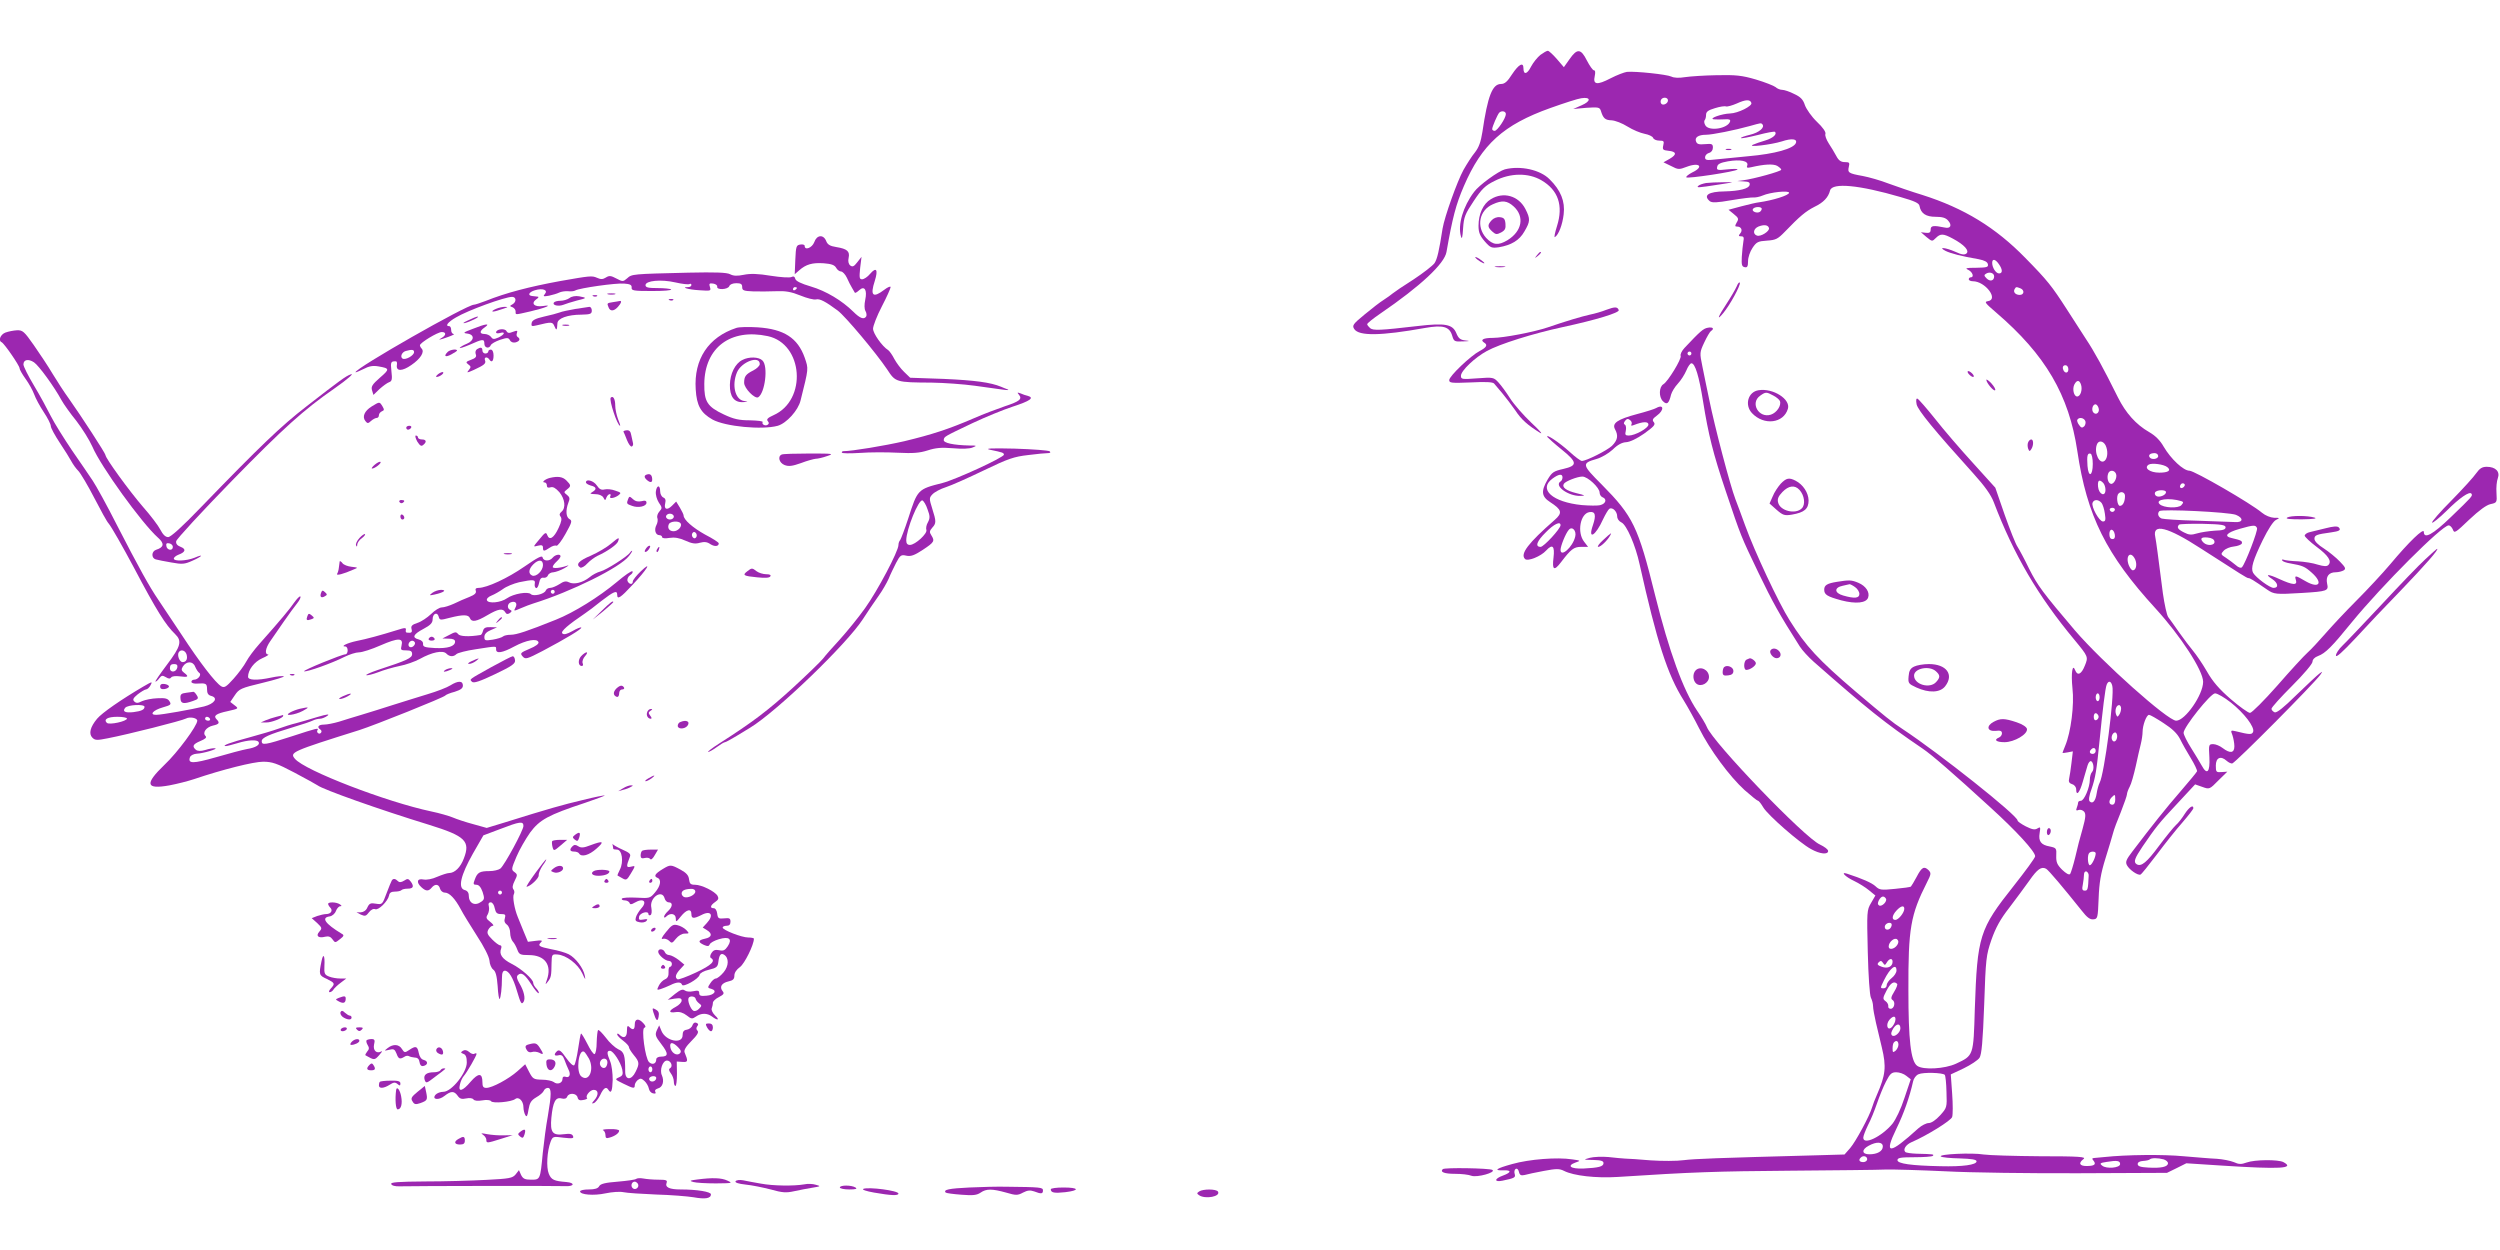 <?xml version="1.0" standalone="no"?>
<!DOCTYPE svg PUBLIC "-//W3C//DTD SVG 20010904//EN"
 "http://www.w3.org/TR/2001/REC-SVG-20010904/DTD/svg10.dtd">
<svg version="1.0" xmlns="http://www.w3.org/2000/svg"
 width="1280pt" height="640pt" viewBox="0 0 1280 640"
 preserveAspectRatio="xMidYMid meet">
<g transform="translate(0,640) scale(0.1,-0.1)"
fill="#9c27b0" stroke="none">
<path d="M7887 6119 c-15 -12 -37 -39 -48 -60 -20 -40 -39 -44 -39 -8 0 33
-24 20 -58 -31 -24 -38 -38 -50 -57 -50 -44 0 -68 -61 -95 -245 -8 -51 -18
-79 -38 -105 -16 -19 -42 -60 -59 -90 -32 -58 -97 -240 -107 -300 -18 -115
-27 -155 -41 -177 -9 -13 -58 -51 -108 -84 -51 -32 -99 -65 -106 -71 -8 -7
-29 -22 -46 -33 -18 -11 -62 -45 -98 -75 -61 -50 -65 -57 -53 -75 24 -36 135
-35 363 6 91 16 124 7 138 -39 9 -30 11 -32 55 -30 36 1 39 2 12 5 -26 3 -35
11 -46 38 -19 45 -57 52 -195 36 -198 -23 -230 -24 -246 -11 -8 7 -15 16 -15
20 0 5 30 29 68 55 205 140 328 255 338 315 31 176 48 242 89 337 92 214 202
314 443 400 70 25 141 48 158 50 50 8 51 -15 2 -36 l-43 -19 67 6 c60 4 68 3
74 -14 12 -40 22 -49 55 -50 19 -1 55 -15 82 -32 27 -17 66 -33 87 -37 21 -4
41 -13 44 -21 3 -8 17 -14 32 -14 23 0 25 -3 20 -24 -5 -22 -2 -25 26 -28 42
-4 45 -19 7 -41 l-32 -18 39 -19 c36 -19 41 -19 80 -4 66 25 90 0 28 -29 -19
-10 -33 -21 -30 -25 5 -8 251 29 262 40 3 4 -20 4 -51 1 -52 -6 -57 -4 -53 13
2 14 16 21 55 28 64 11 107 2 99 -21 -5 -12 -1 -14 21 -9 65 15 111 18 132 7
11 -7 21 -15 21 -20 0 -8 -140 -47 -195 -54 l-30 -4 33 -2 c26 -1 33 -5 30
-18 -4 -19 -51 -31 -128 -33 -83 -1 -111 -20 -76 -50 12 -9 36 -8 111 5 53 9
104 15 113 14 9 -1 31 3 47 10 39 17 135 27 135 14 0 -13 -83 -39 -155 -49
-11 -1 -50 -10 -88 -20 l-67 -18 27 -22 c25 -20 26 -25 15 -43 -10 -18 -10
-21 2 -21 21 0 30 -19 16 -35 -10 -12 -9 -15 5 -15 13 0 15 -6 11 -27 -3 -16
-6 -50 -8 -78 -2 -41 0 -50 15 -53 13 -3 17 4 17 31 0 19 10 49 23 68 20 30
28 34 74 37 45 3 55 8 91 45 77 80 107 105 152 128 46 22 71 48 80 84 11 41
149 28 361 -34 73 -21 95 -31 97 -46 7 -38 33 -55 82 -55 34 0 52 -5 64 -19
22 -24 13 -43 -17 -36 -58 12 -72 10 -72 -10 0 -15 -6 -19 -25 -17 l-25 3 29
-25 c28 -23 29 -23 47 -5 24 24 38 24 88 -3 58 -31 86 -62 69 -76 -10 -8 -25
-6 -57 9 -50 22 -91 26 -51 5 25 -13 82 -28 170 -43 31 -6 46 -14 48 -26 3
-15 -5 -17 -60 -18 -53 0 -59 -2 -40 -11 22 -11 31 -38 12 -38 -5 0 -10 -4
-10 -10 0 -5 9 -10 21 -10 64 0 134 -94 77 -102 -20 -3 -14 -10 42 -58 253
-217 373 -422 416 -710 49 -331 148 -530 400 -805 128 -140 244 -318 244 -376
0 -66 -92 -199 -138 -199 -43 0 -378 299 -519 463 -163 192 -190 228 -234 315
-23 48 -50 98 -59 112 -10 14 -39 88 -66 164 l-48 139 -114 126 c-63 69 -151
171 -194 226 -44 55 -85 102 -91 104 -6 2 -8 -8 -4 -29 7 -31 88 -130 293
-357 56 -62 88 -107 102 -144 103 -270 226 -480 414 -706 70 -85 71 -86 52
-132 -17 -43 -37 -53 -49 -23 -14 38 -22 -14 -14 -92 10 -84 -8 -225 -37 -294
-8 -19 -14 -36 -14 -37 0 -1 12 0 27 3 l26 5 -7 -59 c-4 -32 -9 -68 -12 -80
-4 -16 0 -24 15 -29 12 -3 21 -15 21 -26 0 -38 18 -18 34 39 9 31 20 68 24 82
4 14 12 24 17 23 14 -3 19 -43 6 -56 -6 -6 -11 -24 -11 -39 0 -39 -29 -108
-46 -108 -8 0 -14 -4 -14 -9 0 -5 -3 -17 -7 -27 -5 -13 -3 -16 10 -11 8 3 21
-1 28 -9 9 -12 8 -29 -8 -87 -12 -40 -29 -106 -38 -147 -10 -41 -22 -79 -26
-85 -6 -6 -21 3 -41 22 -26 26 -31 39 -30 72 2 38 0 40 -33 47 -45 8 -59 26
-52 69 5 31 4 33 -12 23 -13 -8 -27 -5 -59 11 -23 12 -42 25 -42 30 0 26 -402
345 -590 469 -51 33 -90 65 -239 191 -191 163 -255 232 -338 365 -56 88 -180
353 -228 486 -15 41 -37 102 -50 135 -27 71 -105 367 -134 510 -12 55 -27 132
-35 170 -14 68 -14 71 10 122 13 28 29 55 34 58 19 12 10 22 -16 17 -23 -4
-39 -18 -119 -103 -14 -15 -23 -33 -20 -41 6 -15 -65 -131 -88 -145 -23 -13
-25 -65 -3 -87 21 -21 31 -12 42 34 4 14 19 39 34 55 16 17 35 47 44 68 8 20
20 37 26 37 19 0 39 -65 60 -197 27 -168 51 -265 116 -458 79 -235 77 -229
167 -417 73 -151 105 -210 212 -378 12 -19 44 -54 71 -78 273 -240 362 -312
558 -445 46 -31 156 -126 348 -302 133 -121 228 -225 228 -249 0 -8 -50 -76
-110 -152 -176 -222 -186 -255 -199 -631 -7 -240 -6 -237 -96 -279 -58 -27
-169 -33 -199 -11 -33 24 -45 132 -45 387 -1 317 11 386 95 552 22 43 22 48 8
63 -23 22 -35 15 -61 -35 -13 -24 -26 -46 -29 -49 -2 -3 -39 -8 -82 -12 -70
-7 -79 -6 -99 13 -19 18 -70 40 -147 65 -35 11 -7 -17 38 -38 23 -11 57 -32
75 -47 l33 -27 -22 -38 c-22 -37 -22 -44 -17 -251 3 -125 10 -222 16 -234 6
-12 11 -31 11 -43 0 -13 7 -51 15 -86 8 -35 22 -91 30 -126 24 -100 19 -141
-25 -242 -10 -22 -21 -51 -25 -65 -13 -44 -83 -174 -112 -208 l-29 -33 -139
-4 c-521 -14 -627 -18 -684 -25 -35 -5 -112 -5 -170 -1 -58 5 -117 9 -131 9
-14 1 -52 4 -85 8 -33 3 -76 1 -95 -4 -35 -10 -35 -10 18 -11 39 -1 52 -5 52
-16 0 -18 -25 -24 -104 -28 -65 -2 -86 14 -39 31 27 9 27 10 -17 16 -77 12
-220 1 -308 -24 -83 -23 -98 -34 -42 -32 40 1 38 -11 -5 -27 -45 -16 -46 -35
-2 -26 62 13 68 16 62 35 -3 10 -1 21 5 25 7 4 14 -2 17 -15 4 -17 11 -20 29
-16 13 4 57 13 99 21 64 12 79 12 103 0 49 -25 165 -38 274 -31 384 25 508 29
883 32 231 2 452 4 490 6 39 1 176 -3 305 -9 129 -7 438 -11 685 -10 l450 2
49 24 50 25 185 -12 c297 -19 373 -15 312 18 -27 14 -147 13 -188 -2 -27 -10
-40 -10 -66 2 -17 7 -57 15 -87 17 -30 1 -107 8 -170 13 -103 10 -294 8 -405
-4 -22 -2 -46 -4 -54 -5 -10 -1 -11 -4 -2 -14 15 -19 4 -27 -36 -27 -36 0 -43
15 -15 36 14 11 -21 14 -223 14 -132 1 -262 5 -289 9 -58 10 -231 2 -219 -10
5 -5 48 -9 96 -10 62 -2 87 -6 87 -15 0 -18 -71 -28 -185 -25 -149 3 -220 13
-220 31 0 12 16 15 87 15 47 0 90 3 94 7 8 8 4 9 -83 11 -28 1 -55 5 -58 9
-13 13 4 38 32 50 79 34 203 111 208 129 4 12 4 65 0 120 l-7 98 66 31 c37 18
73 42 81 54 11 17 17 82 24 272 8 236 10 253 37 332 22 62 45 105 92 165 34
45 80 107 102 138 41 59 62 74 86 61 13 -7 90 -99 182 -214 27 -35 43 -47 60
-45 22 2 23 6 27 107 3 81 11 128 35 205 17 55 35 114 39 130 4 17 22 65 40
108 17 43 31 84 31 90 0 7 6 24 14 39 8 14 21 61 31 105 9 43 21 94 26 114 5
20 9 48 9 61 0 35 20 88 33 88 6 0 39 -19 74 -42 45 -29 70 -53 85 -82 11 -23
36 -67 55 -98 19 -31 33 -61 32 -67 -2 -5 -40 -51 -84 -102 -74 -85 -145 -174
-246 -307 -33 -43 -38 -55 -29 -72 12 -23 55 -53 69 -48 5 1 42 48 84 103 41
55 100 129 131 164 31 36 56 68 56 73 0 20 -22 5 -44 -29 -13 -21 -33 -47 -45
-57 -12 -11 -51 -59 -87 -107 -62 -84 -91 -108 -114 -94 -18 11 -11 30 30 91
67 98 83 119 178 220 l91 98 37 -13 c36 -13 37 -13 82 33 l46 45 -29 -2 c-28
-2 -30 0 -30 33 0 41 25 52 55 25 10 -9 23 -15 29 -14 20 7 416 406 451 454
13 19 13 19 -5 6 -11 -8 -63 -57 -117 -109 -67 -66 -101 -93 -112 -89 -9 4
-16 12 -16 18 0 7 47 59 105 117 59 59 105 113 105 124 0 11 11 23 28 29 38
14 71 47 174 174 154 188 461 495 495 495 8 0 17 -10 22 -22 7 -20 13 -16 84
52 50 47 88 75 109 79 32 7 33 8 30 57 -2 27 1 61 7 76 12 33 -11 58 -57 58
-23 0 -36 -8 -53 -32 -12 -18 -69 -81 -127 -140 -59 -59 -103 -110 -100 -114
4 -3 37 24 74 60 67 67 119 103 128 88 7 -11 3 -15 -105 -119 -94 -91 -139
-115 -139 -76 0 22 -76 -51 -172 -166 -39 -46 -116 -129 -172 -185 -56 -56
-128 -133 -161 -171 -33 -38 -74 -82 -91 -97 -17 -15 -87 -91 -154 -168 -68
-77 -131 -140 -140 -140 -9 0 -54 32 -98 70 -59 51 -93 90 -123 143 -23 40
-55 86 -70 104 -15 18 -47 60 -71 94 -24 34 -49 70 -57 80 -7 10 -19 65 -27
121 -25 196 -34 263 -39 289 -16 71 62 52 233 -59 208 -134 236 -152 244 -152
8 0 22 -8 96 -59 35 -24 45 -25 177 -17 132 8 138 11 130 47 -8 37 8 59 44 59
14 0 33 5 41 10 12 8 9 15 -20 45 -19 20 -56 50 -82 67 -29 18 -48 37 -48 49
0 19 10 23 84 33 44 6 54 12 40 26 -7 7 -29 5 -64 -4 -30 -7 -67 -16 -82 -20
-16 -3 -28 -12 -28 -19 1 -6 28 -32 60 -56 62 -46 80 -75 61 -94 -8 -8 -23 -7
-54 2 -23 8 -68 15 -101 17 -32 1 -65 5 -73 8 -8 3 -11 1 -8 -4 3 -5 22 -12
43 -15 61 -11 72 -15 108 -47 60 -53 39 -84 -31 -44 -53 31 -58 32 -50 6 9
-28 -16 -26 -84 5 -58 27 -79 27 -37 0 30 -20 34 -45 7 -45 -20 0 -90 52 -105
77 -13 23 -1 64 49 167 28 57 54 97 68 104 21 10 20 11 -10 11 -18 1 -44 11
-62 26 -55 47 -346 215 -371 215 -31 0 -95 60 -132 123 -18 32 -43 57 -75 75
-67 39 -119 97 -159 177 -75 151 -121 235 -165 301 -25 38 -68 105 -96 149
-78 121 -99 148 -213 264 -152 156 -314 255 -528 323 -53 16 -131 43 -172 58
-41 16 -101 33 -133 39 -73 13 -78 17 -71 47 5 21 3 24 -20 24 -20 0 -32 8
-44 31 -9 17 -27 47 -39 65 -12 19 -20 40 -17 48 4 9 -13 34 -44 63 -27 26
-54 65 -61 85 -9 28 -22 42 -55 57 -23 12 -51 21 -61 21 -10 0 -26 6 -34 14
-9 7 -54 25 -101 39 -72 21 -102 24 -200 22 -63 -1 -137 -6 -163 -10 -30 -5
-56 -4 -70 3 -23 11 -183 28 -227 24 -14 -2 -51 -16 -84 -33 -69 -36 -91 -33
-81 11 4 19 3 30 -4 30 -6 0 -22 23 -36 50 -31 62 -50 63 -89 7 l-29 -41 -36
42 c-20 23 -41 42 -46 42 -6 0 -23 -10 -38 -21z m653 -233 c0 -17 -27 -29 -35
-16 -4 6 -3 15 0 20 9 15 35 12 35 -4z m427 -13 c6 -16 -69 -53 -109 -54 -41
-1 -113 -26 -83 -30 11 -1 35 -1 54 0 24 2 32 -1 29 -11 -12 -37 -110 -52
-127 -19 -6 10 -7 22 -3 26 4 4 7 16 7 27 0 16 11 24 45 34 25 8 51 12 57 9 7
-2 32 5 55 15 46 21 69 22 75 3z m-1257 -57 c0 -21 -43 -85 -57 -86 -7 0 -13
4 -13 9 0 12 27 74 36 84 12 12 34 8 34 -7z m1313 -52 c15 -16 -16 -43 -63
-54 -28 -7 -49 -14 -46 -17 2 -3 42 5 87 16 45 12 84 19 87 16 12 -12 -10 -32
-49 -44 -24 -7 -53 -17 -64 -22 -33 -15 94 0 148 17 51 17 80 13 72 -8 -11
-29 -107 -56 -245 -68 -58 -6 -131 -13 -162 -16 -51 -6 -58 -4 -58 11 0 9 9
19 20 22 12 3 20 14 20 27 0 19 -5 21 -40 18 -31 -3 -41 0 -46 13 -9 21 11 35
51 35 31 0 146 23 225 45 57 16 56 16 63 9z m-3 -433 c0 -6 -5 -13 -10 -16
-15 -9 -43 3 -35 15 8 13 45 13 45 1z m37 -98 c6 -16 -43 -47 -62 -39 -22 8
-18 35 8 46 28 11 49 9 54 -7z m1177 -185 c20 -28 20 -48 1 -48 -16 0 -35 30
-35 54 0 23 16 20 34 -6z m-24 -63 c0 -23 -21 -28 -38 -11 -14 14 -15 18 -3
25 18 11 41 3 41 -14z m134 -61 c23 -9 20 -34 -3 -34 -22 0 -35 15 -26 30 7
12 8 12 29 4z m-1684 -334 c0 -5 -4 -10 -10 -10 -5 0 -10 5 -10 10 0 6 5 10
10 10 6 0 10 -4 10 -10z m1930 -81 c0 -24 -23 -21 -28 4 -2 10 3 17 12 17 10
0 16 -9 16 -21z m65 -79 c8 -26 -3 -60 -20 -60 -17 0 -26 39 -14 62 13 24 26
23 34 -2z m89 -117 c9 -22 -10 -41 -25 -26 -13 13 -5 43 10 43 5 0 12 -8 15
-17z m-67 -69 c3 -8 0 -21 -6 -27 -10 -9 -16 -8 -26 7 -8 10 -12 23 -9 27 9
15 34 10 41 -7z m103 -123 c14 -28 12 -66 -4 -80 -26 -22 -56 41 -40 83 8 22
31 20 44 -3z m-65 -96 c0 -63 -22 -72 -27 -11 -4 54 0 68 16 63 6 -2 11 -24
11 -52z m335 40 c0 -16 -35 -21 -44 -6 -8 12 4 21 26 21 10 0 18 -7 18 -15z
m47 -57 c21 -17 4 -28 -41 -28 -49 0 -81 24 -55 41 16 10 78 2 96 -13z m-263
-34 c8 -20 -12 -56 -27 -51 -14 4 -21 32 -13 53 7 19 32 18 40 -2z m-66 -46
c7 -7 12 -23 12 -36 0 -38 -34 -24 -38 16 -3 33 6 40 26 20z m413 -21 c-13
-13 -26 -3 -16 12 3 6 11 8 17 5 6 -4 6 -10 -1 -17z m-91 -27 c0 -15 -35 -29
-49 -20 -8 4 -10 13 -7 19 9 14 56 15 56 1z m-210 -19 c0 -30 -11 -51 -26 -51
-14 0 -20 51 -7 63 13 14 33 6 33 -12z m289 -27 c11 -4 11 -7 0 -20 -15 -18
-92 -15 -112 5 -25 25 50 34 112 15z m-409 -9 c6 -8 14 -32 17 -55 5 -32 3
-40 -10 -40 -19 0 -61 76 -53 96 7 18 30 18 46 -1z m68 -36 c-2 -6 -8 -10 -13
-10 -5 0 -11 4 -13 10 -2 6 4 11 13 11 9 0 15 -5 13 -11z m620 -25 c40 -16 37
-40 -4 -37 -16 1 -103 4 -194 7 -91 2 -173 8 -182 11 -18 7 -24 26 -12 38 12
12 357 -5 392 -19z m-53 -64 c0 -11 -14 -16 -55 -17 -30 -2 -71 -8 -91 -14
-29 -9 -42 -8 -67 5 -32 16 -38 26 -25 40 4 3 59 5 122 4 95 -2 116 -6 116
-18z m161 -4 c5 -13 -60 -182 -77 -200 -5 -6 -18 -2 -31 10 -13 11 -36 28 -51
38 -27 17 -28 19 -12 36 10 11 33 20 53 22 19 2 37 9 40 15 4 13 -3 17 -51 28
-43 9 -27 28 39 47 74 21 83 21 90 4z m-728 -34 c2 -15 -2 -22 -12 -22 -11 0
-16 9 -16 26 0 31 23 28 28 -4z m510 -34 c4 -21 -37 -25 -56 -6 -20 20 -13 29
20 26 22 -2 34 -9 36 -20z m-406 -92 c11 -26 5 -56 -12 -56 -6 0 -15 12 -21
27 -18 49 11 75 33 29z m-117 -648 c12 -47 -41 -453 -65 -496 -5 -9 -12 -34
-15 -54 -6 -40 -21 -56 -36 -41 -6 6 -3 30 10 64 19 55 26 96 41 249 15 153
29 267 36 284 9 23 23 20 29 -6z m-65 -58 c0 -11 -4 -20 -10 -20 -5 0 -10 9
-10 20 0 11 5 20 10 20 6 0 10 -9 10 -20z m672 -27 c68 -54 123 -126 114 -150
-6 -15 -17 -15 -89 3 -26 6 -27 5 -17 -20 5 -15 10 -41 10 -57 0 -35 -22 -38
-60 -9 -14 11 -36 20 -48 20 -23 0 -24 -2 -20 -67 4 -77 -12 -93 -39 -43 -10
18 -35 59 -55 91 -21 33 -38 68 -38 77 0 29 138 202 161 202 12 0 48 -21 81
-47z m-562 -30 c0 -10 -4 -25 -10 -33 -8 -12 -10 -12 -16 3 -7 20 1 47 16 47
5 0 10 -8 10 -17z m-115 -43 c0 -7 -6 -15 -12 -17 -8 -3 -13 4 -13 17 0 13 5
20 13 18 6 -3 12 -11 12 -18z m95 -99 c0 -23 -16 -36 -25 -21 -9 14 1 40 15
40 5 0 10 -9 10 -19z m-110 -76 c0 -8 -7 -15 -15 -15 -16 0 -20 12 -8 23 11
12 23 8 23 -8z m100 -250 c0 -16 -6 -25 -15 -25 -18 0 -20 21 -3 38 17 17 18
16 18 -13z m-100 -274 c0 -20 -20 -61 -30 -61 -11 0 -14 53 -3 63 10 10 33 8
33 -2z m-36 -114 c-3 -72 -5 -77 -20 -77 -13 0 -15 7 -10 31 3 17 6 40 6 51 0
11 5 18 13 16 6 -3 12 -12 11 -21z m-1038 -118 c8 -14 -21 -43 -35 -35 -8 5
-8 13 -1 27 12 21 25 25 36 8z m94 -52 c0 -20 -30 -57 -46 -57 -20 0 -17 23 6
48 23 25 40 28 40 9z m-67 -92 c-7 -19 -33 -20 -33 -1 0 15 20 26 32 19 4 -2
5 -10 1 -18z m31 -93 c-14 -22 -44 -28 -44 -8 0 23 31 49 44 36 7 -7 8 -15 0
-28z m-24 -86 c0 -25 -25 -37 -55 -26 -22 8 -26 13 -16 23 9 9 14 9 22 -3 8
-13 11 -13 20 3 12 20 29 23 29 3z m20 -45 c0 -11 -11 -28 -25 -39 -14 -11
-25 -27 -25 -36 0 -9 -7 -16 -15 -16 -19 0 -19 0 1 41 31 63 64 89 64 50z m3
-68 c4 -3 -3 -22 -15 -41 -16 -26 -18 -36 -8 -42 16 -10 9 -45 -10 -45 -8 0
-14 6 -12 14 1 7 -5 19 -14 25 -15 11 -15 16 5 54 20 39 38 51 54 35z m-10
-193 c-3 -10 -11 -24 -19 -31 -22 -18 -30 18 -9 41 21 23 35 18 28 -10z m27
-35 c0 -22 -31 -48 -43 -36 -7 7 -4 18 7 36 17 26 36 26 36 0z m-10 -84 c0
-10 -7 -24 -15 -31 -13 -10 -15 -9 -15 12 0 14 3 28 7 31 12 13 23 7 23 -12z
m40 -159 l23 -18 -32 -95 c-18 -56 -44 -110 -62 -133 -55 -66 -149 -111 -149
-71 0 9 11 37 24 64 14 26 34 76 46 111 12 35 32 85 46 112 21 41 29 48 53 48
16 0 39 -8 51 -18z m197 5 c4 -4 8 -43 9 -88 3 -80 2 -81 -33 -120 -21 -23
-44 -39 -58 -39 -12 0 -36 -12 -53 -27 -151 -137 -178 -137 -112 -1 37 75 68
164 85 241 3 15 15 32 28 37 24 11 123 8 134 -3z m-317 -367 c0 -24 -28 -40
-69 -40 -39 0 -41 24 -3 44 40 22 72 20 72 -4z m-80 -65 c0 -8 -9 -15 -20 -15
-20 0 -26 11 -13 23 12 13 33 7 33 -8z m1518 -1 c12 -4 22 -12 22 -20 0 -18
-35 -26 -101 -22 -40 2 -54 7 -54 18 0 9 10 15 28 16 15 1 30 4 34 8 8 8 41 8
71 0z m-223 -24 c0 -20 -71 -26 -92 -8 -14 11 -11 14 23 19 54 9 69 6 69 -11z"/>
<path d="M8838 5633 c6 -2 18 -2 25 0 6 3 1 5 -13 5 -14 0 -19 -2 -12 -5z"/>
<path d="M7705 5533 c-33 -9 -133 -81 -158 -116 -56 -74 -84 -168 -67 -227 5
-18 8 -7 11 41 4 58 10 73 54 139 42 63 59 80 108 104 81 41 172 42 239 3 86
-50 113 -129 80 -234 -11 -35 -16 -60 -11 -57 19 11 39 64 45 117 8 66 -15
123 -72 179 -48 49 -149 71 -229 51z"/>
<path d="M8735 5463 c-16 -3 -34 -9 -39 -14 -12 -11 -4 -11 104 6 85 13 85 13
25 12 -33 0 -73 -2 -90 -4z"/>
<path d="M7633 5380 c-39 -23 -63 -76 -63 -136 0 -34 7 -51 32 -80 29 -33 35
-35 72 -30 64 11 105 35 131 81 30 51 31 64 5 115 -35 68 -113 90 -177 50z
m117 -37 c57 -52 43 -127 -32 -173 -47 -28 -74 -25 -109 12 -52 58 -35 142 34
172 48 22 74 19 107 -11z"/>
<path d="M7637 5272 c-22 -24 -21 -35 3 -57 18 -16 23 -17 46 -5 20 11 24 20
22 44 -2 25 -8 32 -29 34 -15 2 -32 -5 -42 -16z"/>
<path d="M4169 5160 c-11 -29 -49 -44 -49 -19 0 6 -10 9 -22 7 -21 -3 -23 -9
-26 -78 l-3 -74 23 20 c35 31 68 40 126 36 39 -3 55 -9 63 -23 5 -10 17 -19
25 -19 8 0 22 -15 30 -32 8 -18 20 -42 27 -53 6 -11 13 -22 14 -24 2 -2 11 3
22 13 27 25 42 2 31 -49 -5 -24 -5 -46 1 -57 6 -10 7 -23 4 -28 -11 -18 -32
-10 -66 24 -58 57 -139 106 -217 129 -51 15 -77 28 -80 39 -3 12 -9 15 -19 10
-7 -5 -55 -2 -106 6 -66 11 -105 12 -139 5 -34 -7 -53 -6 -70 3 -17 9 -75 11
-213 8 -289 -7 -290 -7 -314 -29 -21 -18 -23 -18 -55 -1 -28 15 -37 16 -54 5
-16 -10 -26 -10 -46 -1 -25 11 -35 10 -188 -17 -158 -29 -277 -60 -382 -102
-27 -10 -53 -19 -59 -19 -37 0 -607 -325 -607 -346 0 -2 18 5 40 16 30 16 50
19 78 14 58 -10 58 -14 7 -58 -40 -35 -46 -46 -40 -65 l7 -23 31 30 c18 16 40
32 49 35 15 5 17 15 12 57 -5 47 -3 51 24 50 4 -1 6 -9 4 -19 -5 -33 27 -33
74 0 47 32 69 67 53 84 -5 5 -9 13 -9 17 0 13 91 68 112 68 23 0 23 -16 1 -29
-25 -14 -15 -13 32 4 22 8 34 14 28 15 -7 0 -13 9 -13 20 0 11 -4 20 -10 20
-23 0 -7 21 35 45 60 36 250 105 287 105 22 0 23 -26 2 -38 -15 -8 -15 -10 0
-15 9 -4 16 -13 16 -22 0 -18 -6 -18 77 1 77 18 119 36 62 27 -43 -6 -62 13
-34 34 11 7 15 13 9 14 -5 1 -17 2 -26 3 -29 2 -22 20 11 30 40 12 68 1 51
-19 -11 -13 -8 -14 21 -9 19 4 42 11 52 16 10 5 30 8 45 7 15 -2 32 0 38 4 20
12 209 39 250 35 30 -2 39 -7 38 -20 -2 -16 9 -18 104 -18 58 0 102 3 98 8 -5
4 -36 7 -69 7 -48 0 -62 3 -62 15 0 23 79 31 153 14 35 -8 68 -12 73 -8 5 3 9
0 9 -5 0 -6 -7 -11 -17 -11 -41 0 2 -13 57 -16 59 -4 61 -4 55 16 -6 18 -3 21
17 18 12 -2 22 -9 20 -16 -3 -18 55 -15 62 3 3 9 18 15 36 15 23 0 30 -4 30
-20 0 -17 7 -20 58 -22 31 -1 84 0 118 1 46 2 75 -3 122 -22 34 -14 70 -23 80
-20 19 5 49 -11 111 -57 39 -29 198 -219 253 -301 43 -66 44 -67 229 -68 63
-1 162 -8 220 -16 57 -8 122 -17 144 -20 22 -3 33 -3 25 1 -8 3 -24 9 -35 14
-53 22 -134 33 -293 40 l-172 6 -31 30 c-17 16 -39 46 -50 66 -10 20 -25 41
-31 45 -32 20 -78 86 -78 110 0 14 20 66 45 114 25 48 45 93 45 99 0 6 -15 0
-33 -14 -58 -44 -73 -30 -48 46 18 58 8 73 -24 36 -13 -16 -32 -28 -41 -28
-14 0 -15 8 -10 58 l7 57 -22 -28 c-17 -22 -24 -25 -36 -16 -9 8 -12 22 -8 39
7 33 -7 46 -63 55 -33 5 -45 13 -52 31 -14 35 -48 32 -61 -6z m-89 -234 c0 -3
-4 -8 -10 -11 -5 -3 -10 -1 -10 4 0 6 5 11 10 11 6 0 10 -2 10 -4z m-1960
-329 c0 -17 -44 -42 -59 -33 -14 9 -3 34 17 39 32 9 42 7 42 -6z"/>
<path d="M7869 5093 c-13 -16 -12 -17 4 -4 16 13 21 21 13 21 -2 0 -10 -8 -17
-17z"/>
<path d="M7554 5081 c7 -11 46 -35 46 -28 0 3 -12 12 -26 22 -15 9 -23 12 -20
6z"/>
<path d="M7658 5033 c12 -2 32 -2 45 0 12 2 2 4 -23 4 -25 0 -35 -2 -22 -4z"/>
<path d="M8892 4934 c-7 -16 -31 -57 -52 -89 -44 -66 -53 -92 -17 -48 35 42
89 142 85 155 -2 6 -10 -2 -16 -18z"/>
<path d="M3113 4893 c9 -2 25 -2 35 0 9 3 1 5 -18 5 -19 0 -27 -2 -17 -5z"/>
<path d="M2916 4874 c-11 -8 -32 -14 -47 -14 -15 0 -30 -4 -33 -9 -9 -14 22
-21 47 -12 12 5 44 15 70 22 53 13 54 14 12 22 -18 3 -38 0 -49 -9z"/>
<path d="M3038 4883 c7 -3 16 -2 19 1 4 3 -2 6 -13 5 -11 0 -14 -3 -6 -6z"/>
<path d="M3428 4863 c7 -3 16 -2 19 1 4 3 -2 6 -13 5 -11 0 -14 -3 -6 -6z"/>
<path d="M3138 4853 c-31 -5 -31 -5 -22 -27 8 -21 27 -20 47 2 18 20 22 33 10
31 -5 -1 -20 -4 -35 -6z"/>
<path d="M2543 4820 c-32 -13 -29 -21 5 -10 56 18 58 18 37 19 -11 0 -30 -4
-42 -9z"/>
<path d="M2945 4818 c-33 -6 -69 -13 -80 -18 -11 -4 -47 -14 -80 -21 -44 -10
-61 -19 -63 -33 -3 -16 0 -18 25 -12 78 19 82 19 92 -5 10 -24 13 -21 15 16 1
25 52 44 124 44 45 1 52 4 52 21 0 11 -6 19 -12 19 -7 -1 -40 -6 -73 -11z"/>
<path d="M8225 4814 c-22 -9 -60 -20 -85 -25 -41 -9 -125 -34 -215 -65 -71
-24 -227 -54 -282 -54 -49 0 -67 -10 -43 -25 18 -11 11 -24 -24 -42 -47 -25
-156 -129 -156 -149 0 -15 11 -16 111 -12 76 4 113 2 119 -6 5 -6 24 -29 43
-51 18 -22 48 -61 66 -87 30 -46 63 -75 126 -114 17 -10 -3 13 -44 51 -41 39
-90 95 -109 125 -19 30 -46 67 -60 82 -24 26 -27 27 -108 21 -79 -6 -84 -5
-84 13 0 26 72 94 133 127 66 36 235 89 387 122 172 37 292 74 288 87 -6 18
-20 18 -63 2z"/>
<path d="M2395 4759 c-22 -10 -29 -16 -15 -13 28 7 80 33 65 33 -5 0 -28 -9
-50 -20z"/>
<path d="M2420 4716 c-48 -18 -52 -21 -27 -24 38 -5 36 -36 -3 -52 -17 -7 -33
-16 -36 -21 -2 -4 20 3 51 16 67 30 75 31 75 5 0 -22 25 -27 33 -7 3 7 24 19
47 27 37 12 43 12 51 -2 5 -10 17 -14 29 -11 21 6 26 18 10 28 -5 3 -7 12 -3
21 4 12 1 13 -21 5 -19 -8 -27 -7 -33 4 -9 16 -53 10 -53 -7 0 -5 9 -6 20 -3
30 9 24 -8 -8 -23 -23 -10 -29 -10 -38 3 -6 8 -21 15 -33 15 -27 0 -27 15 1
34 31 22 5 19 -62 -8z"/>
<path d="M2883 4733 c9 -2 23 -2 30 0 6 3 -1 5 -18 5 -16 0 -22 -2 -12 -5z"/>
<path d="M3770 4721 c-143 -47 -218 -160 -208 -314 5 -84 26 -121 86 -155 65
-36 254 -54 334 -32 45 13 105 79 117 130 42 168 41 160 21 219 -36 101 -106
146 -240 155 -47 3 -96 2 -110 -3z m161 -42 c182 -39 203 -328 29 -405 -29
-13 -37 -21 -29 -30 7 -8 7 -14 -1 -19 -12 -8 -32 3 -25 14 2 5 -27 8 -65 9
-56 0 -83 6 -134 30 -85 40 -101 66 -100 157 2 185 134 285 325 244z"/>
<path d="M3801 4557 c-37 -18 -63 -71 -64 -127 -1 -61 22 -91 67 -89 28 2 29
2 5 6 -45 7 -63 80 -36 146 23 55 117 89 117 43 0 -9 -15 -23 -32 -32 -40 -20
-48 -31 -48 -64 0 -28 55 -84 72 -74 35 22 52 159 22 188 -18 19 -69 21 -103
3z"/>
<path d="M27 4697 c-25 -10 -37 -41 -19 -49 13 -5 92 -120 92 -133 0 -7 14
-31 31 -55 17 -23 36 -58 44 -79 7 -20 29 -61 49 -91 20 -30 36 -62 36 -71 0
-10 21 -48 46 -86 25 -37 52 -81 60 -96 8 -15 24 -37 35 -48 11 -11 48 -73 81
-137 33 -64 66 -124 74 -132 14 -16 74 -122 129 -225 117 -222 163 -295 212
-342 36 -35 29 -62 -42 -156 -36 -48 -63 -87 -59 -87 4 0 13 8 20 18 11 14 16
15 33 5 14 -9 22 -9 27 -2 4 7 23 9 45 6 43 -6 48 -1 21 19 -13 10 -15 17 -6
31 18 29 52 29 63 0 6 -14 15 -28 21 -32 14 -9 -6 -35 -26 -35 -8 0 -14 -5
-14 -11 0 -6 12 -10 28 -9 47 3 52 1 52 -29 0 -21 6 -30 21 -34 38 -10 18 -40
-36 -54 -61 -15 -217 -43 -246 -43 -36 0 -15 24 34 38 42 12 45 15 35 31 -9
15 -22 18 -62 16 -28 -1 -63 -8 -79 -15 -21 -11 -30 -11 -40 -1 -9 9 -5 17 18
36 17 13 35 24 42 25 7 0 18 10 24 22 11 20 8 19 -37 -7 -114 -67 -212 -135
-237 -165 -35 -42 -44 -77 -24 -97 14 -14 24 -14 79 -3 104 20 380 90 400 101
20 11 58 3 58 -11 0 -26 -102 -164 -167 -225 -104 -100 -97 -128 25 -106 37 7
93 21 126 32 145 49 304 89 353 89 46 0 70 -8 161 -56 59 -31 112 -61 118 -65
27 -21 316 -124 574 -203 183 -57 209 -83 175 -171 -17 -46 -47 -75 -76 -75
-9 0 -36 -9 -60 -19 -26 -12 -54 -17 -71 -14 -33 7 -38 -15 -10 -40 23 -21 36
-21 52 -2 17 21 37 19 43 -5 3 -11 14 -20 24 -20 24 0 53 -31 82 -85 11 -22
49 -83 82 -135 38 -58 63 -108 65 -128 1 -19 10 -39 19 -46 13 -9 19 -33 23
-85 2 -39 7 -69 10 -66 6 6 12 57 12 108 0 26 5 37 15 37 20 0 42 -36 61 -101
20 -67 24 -75 35 -58 10 17 2 55 -22 95 -13 22 -15 34 -8 41 18 18 36 5 70
-48 17 -27 34 -47 37 -44 3 2 -2 13 -11 23 -10 10 -17 23 -17 30 0 18 -60 72
-110 97 -49 25 -66 49 -54 79 3 9 1 16 -5 16 -7 0 -25 14 -41 30 -25 25 -28
34 -20 50 6 11 16 20 23 20 7 0 1 9 -13 20 -21 16 -23 22 -13 38 6 11 9 29 6
41 -4 14 -1 21 10 21 8 0 17 -13 20 -30 5 -24 12 -30 32 -30 22 0 25 -3 20
-21 -5 -14 -1 -25 10 -33 10 -7 17 -26 17 -42 0 -16 6 -36 13 -44 8 -8 18 -27
24 -43 9 -24 15 -27 59 -27 82 0 119 -51 92 -127 -9 -26 -9 -27 5 -9 17 22 18
30 19 96 1 43 2 45 30 43 45 -3 105 -49 127 -96 16 -35 18 -37 13 -12 -7 38
-47 91 -82 109 -15 8 -55 20 -90 26 -64 13 -70 18 -51 37 8 8 1 10 -28 6 l-40
-5 -22 53 c-12 30 -26 63 -30 74 -17 41 -28 104 -20 117 4 7 3 18 -2 24 -7 9
-5 22 6 44 15 30 15 33 -1 45 -17 12 -16 16 10 78 15 36 47 91 70 124 49 66
92 90 283 153 56 19 101 36 99 37 -2 2 -52 -8 -112 -23 -102 -24 -176 -45
-400 -115 l-92 -28 -68 19 c-38 10 -86 26 -107 35 -20 8 -68 22 -107 30 -232
49 -650 210 -700 270 -28 33 -17 38 330 147 81 26 433 167 440 177 3 4 24 13
48 19 31 10 42 18 42 32 0 25 -24 26 -64 1 -17 -11 -69 -31 -116 -45 -47 -14
-128 -40 -180 -56 -52 -17 -124 -39 -160 -50 -36 -11 -87 -26 -114 -35 -27 -8
-62 -15 -78 -15 -28 0 -37 -13 -18 -25 6 -4 8 -11 4 -16 -3 -5 -10 -7 -15 -3
-5 3 -7 10 -4 15 9 14 1 12 -131 -31 -136 -44 -154 -47 -154 -25 0 18 35 34
155 70 50 15 98 31 107 36 10 5 26 9 36 9 10 0 27 7 38 15 14 10 0 9 -51 -6
-38 -12 -88 -26 -110 -32 -22 -5 -62 -18 -90 -28 -27 -10 -95 -30 -150 -45
-95 -25 -143 -43 -119 -44 6 0 33 7 60 15 55 17 100 19 108 6 9 -14 -15 -29
-59 -36 -22 -4 -94 -23 -159 -42 -119 -34 -146 -34 -133 1 4 9 19 16 34 17 32
1 116 26 93 28 -8 1 -31 -3 -49 -9 -24 -7 -39 -6 -48 1 -21 18 -15 29 23 45
26 11 34 18 26 26 -17 17 4 45 38 53 32 7 37 14 19 32 -18 18 -4 29 57 42 57
13 57 13 35 30 l-22 17 23 34 c22 33 31 37 143 64 66 16 114 31 108 33 -7 3
-36 0 -63 -6 -75 -16 -120 -14 -120 4 0 35 32 77 73 95 23 10 36 19 30 19 -19
1 -14 32 10 67 12 17 43 62 69 100 26 38 58 81 70 96 12 15 19 30 16 34 -4 3
-17 -11 -31 -30 -23 -34 -69 -89 -179 -213 -26 -29 -56 -69 -67 -90 -11 -21
-40 -60 -65 -88 -38 -42 -47 -48 -63 -39 -30 18 -110 122 -203 264 -49 74
-103 155 -120 180 -44 64 -101 167 -210 379 -52 103 -109 206 -126 231 -17 25
-64 95 -106 155 -41 61 -90 139 -108 175 -18 36 -56 106 -86 156 -30 50 -54
98 -54 108 0 25 25 30 54 11 25 -17 103 -124 141 -194 11 -20 45 -68 76 -106
30 -39 67 -98 82 -132 43 -101 253 -392 336 -466 34 -30 31 -49 -10 -62 -24
-8 -25 -42 -2 -49 10 -3 46 -10 81 -16 55 -10 67 -9 107 9 52 23 62 37 10 15
-40 -16 -105 -19 -105 -4 0 6 11 15 24 20 36 13 40 29 11 40 -18 7 -25 16 -23
29 2 11 130 150 286 310 264 270 367 363 527 474 63 44 103 79 80 70 -25 -9
-55 -31 -225 -163 -131 -101 -240 -206 -542 -518 -95 -99 -154 -152 -167 -152
-14 0 -27 13 -40 38 -10 20 -50 73 -89 117 -70 81 -192 249 -192 265 0 9 -123
198 -188 290 -22 30 -59 87 -82 125 -23 39 -67 105 -97 148 -49 70 -57 77 -86
76 -18 -1 -44 -6 -60 -12z m858 -1097 c0 -22 -29 -18 -33 3 -3 14 1 18 15 15
10 -2 18 -10 18 -18z m70 -550 c7 -23 -1 -40 -20 -40 -16 0 -29 35 -20 50 10
17 33 11 40 -10z m-47 -67 c-5 -26 -38 -29 -38 -4 0 15 6 21 21 21 14 0 19 -5
17 -17z m-168 -202 c0 -14 -16 -22 -56 -27 -43 -5 -59 3 -43 22 13 16 99 20
99 5z m-90 -60 c0 -14 -91 -34 -103 -22 -18 18 4 31 54 31 27 0 49 -4 49 -9z
m425 -1 c3 -5 -1 -10 -9 -10 -9 0 -16 5 -16 10 0 6 4 10 9 10 6 0 13 -4 16
-10z m1605 -549 c0 -22 -97 -201 -118 -218 -9 -7 -34 -13 -56 -13 -50 0 -62
-7 -75 -43 -9 -23 -8 -27 8 -27 13 0 23 -12 32 -37 10 -32 10 -38 -7 -50 -33
-24 -64 -8 -64 33 0 14 -8 24 -21 27 -36 10 -20 76 42 186 l54 94 85 32 c101
39 120 42 120 16z m-110 -341 c0 -5 -4 -10 -10 -10 -5 0 -10 5 -10 10 0 6 5
10 10 10 6 0 10 -4 10 -10z"/>
<path d="M2442 4612 c-7 -5 -10 -16 -6 -26 5 -12 -1 -20 -24 -28 -27 -10 -29
-13 -14 -24 14 -10 14 -14 2 -29 -12 -15 -10 -15 26 1 54 25 64 33 57 50 -6
16 12 19 22 4 12 -19 22 -10 22 20 0 18 -6 30 -14 30 -7 0 -13 -4 -13 -10 0
-5 -7 -10 -15 -10 -8 0 -15 7 -15 15 0 17 -9 19 -28 7z"/>
<path d="M2292 4598 c-22 -22 -12 -29 18 -13 17 9 30 18 30 20 0 10 -36 5 -48
-7z"/>
<path d="M2244 4485 c-10 -8 -14 -14 -9 -15 15 0 40 18 34 24 -3 3 -14 -1 -25
-9z"/>
<path d="M10080 4485 c7 -8 17 -15 22 -15 6 0 5 7 -2 15 -7 8 -17 15 -22 15
-6 0 -5 -7 2 -15z"/>
<path d="M10170 4455 c1 -16 38 -60 45 -53 4 4 -5 19 -19 35 -14 15 -26 23
-26 18z"/>
<path d="M9004 4402 c-54 -8 -73 -75 -34 -117 61 -65 162 -53 184 22 15 49
-76 107 -150 95z m75 -27 c16 -8 31 -21 34 -28 9 -23 -16 -60 -46 -70 -62 -20
-108 60 -55 97 28 20 32 20 67 1z"/>
<path d="M5217 4379 c18 -22 4 -34 -72 -59 -38 -13 -110 -40 -160 -62 -130
-56 -214 -83 -355 -117 -100 -23 -268 -51 -312 -51 -5 0 -8 -3 -8 -7 0 -5 42
-5 92 -2 51 4 139 4 195 1 79 -4 112 -1 153 12 40 13 70 16 129 11 45 -4 86
-3 101 4 23 9 22 10 -16 10 -83 2 -135 13 -132 29 3 17 -1 15 148 86 64 30
156 68 205 84 89 29 112 45 78 55 -10 2 -27 8 -38 13 -17 6 -18 5 -8 -7z"/>
<path d="M3127 4364 c-10 -11 34 -144 48 -144 2 0 -3 16 -11 35 -7 19 -14 50
-14 69 0 33 -11 52 -23 40z"/>
<path d="M1903 4319 c-37 -23 -50 -53 -32 -75 10 -13 14 -13 29 1 9 8 22 15
28 15 7 0 12 6 12 14 0 8 7 16 15 20 13 5 13 9 3 26 -15 24 -14 24 -55 -1z"/>
<path d="M8480 4311 c-8 -5 -52 -19 -98 -31 -101 -27 -130 -47 -113 -78 18
-33 13 -56 -16 -85 -26 -24 -131 -77 -154 -77 -6 0 -35 21 -64 48 -51 46 -124
95 -112 74 4 -5 36 -34 72 -63 82 -66 83 -83 9 -100 -49 -11 -58 -17 -80 -54
-35 -60 -32 -87 13 -116 60 -39 64 -55 23 -91 -136 -119 -178 -174 -152 -200
14 -14 82 14 108 43 33 36 45 24 38 -36 -8 -64 3 -70 38 -24 51 67 66 79 103
79 l36 0 -20 26 c-38 48 -20 145 27 152 30 5 35 -16 18 -66 -28 -80 13 -57 52
30 12 25 26 49 32 53 16 10 40 -14 40 -39 0 -12 9 -25 22 -31 26 -12 72 -117
93 -215 88 -394 142 -564 225 -695 21 -34 57 -99 80 -145 54 -108 155 -245
232 -315 34 -30 65 -55 69 -55 4 0 16 -15 27 -34 24 -40 185 -181 244 -213 46
-26 88 -30 88 -10 0 8 -19 22 -42 33 -78 34 -548 523 -579 602 -5 13 -27 50
-49 82 -72 106 -144 304 -216 593 -87 352 -113 404 -273 566 -102 102 -104
109 -27 131 25 7 61 28 83 48 25 25 48 37 69 38 19 1 55 18 92 44 50 36 59 46
50 58 -10 11 -7 18 15 34 39 28 36 61 -3 39z m-127 -84 c-4 -7 0 -8 13 -3 46
18 74 19 74 2 0 -18 -68 -56 -101 -56 -17 0 -20 4 -15 24 3 14 1 28 -4 31 -8
5 -7 11 1 21 9 11 15 11 25 3 8 -6 11 -16 7 -22z m-353 -271 c0 -8 -4 -18 -10
-21 -35 -22 40 -76 102 -74 28 1 25 3 -21 14 -53 13 -75 30 -64 48 8 13 69 37
95 37 27 0 88 -57 88 -82 0 -10 7 -21 15 -24 24 -9 17 -33 -11 -40 -14 -4 -57
-3 -95 0 -150 15 -224 81 -151 135 32 24 52 27 52 7z m-10 -245 c0 -18 -86
-111 -102 -111 -30 0 -20 29 27 75 41 42 75 58 75 36z m75 -59 c-13 -54 -75
-108 -75 -67 0 19 26 84 42 102 17 21 41 -4 33 -35z"/>
<path d="M2080 4210 c0 -5 4 -10 9 -10 6 0 13 5 16 10 3 6 -1 10 -9 10 -9 0
-16 -4 -16 -10z"/>
<path d="M3192 4190 c2 -3 10 -22 18 -43 8 -20 19 -36 25 -33 5 2 8 10 6 17
-2 8 -6 26 -9 41 -3 19 -10 26 -23 25 -11 -1 -18 -4 -17 -7z"/>
<path d="M2136 4140 c14 -22 21 -27 31 -18 19 15 16 28 -7 28 -11 0 -20 5 -20
10 0 6 -5 10 -11 10 -5 0 -2 -13 7 -30z"/>
<path d="M10384 4135 c-4 -8 -3 -23 0 -32 6 -15 8 -15 16 -3 13 20 12 50 0 50
-6 0 -13 -7 -16 -15z"/>
<path d="M5070 4097 c63 -13 70 -15 70 -25 0 -14 -248 -128 -315 -145 -127
-32 -127 -33 -175 -182 -18 -55 -37 -104 -41 -110 -5 -5 -9 -16 -9 -26 0 -31
-107 -234 -171 -323 -34 -48 -93 -120 -129 -160 -36 -39 -75 -83 -86 -98 -11
-14 -81 -82 -155 -150 -127 -116 -208 -177 -374 -283 -38 -24 -65 -45 -59 -45
5 0 25 11 44 25 19 14 37 25 42 25 4 0 31 15 61 33 29 17 60 37 69 42 137 84
494 428 576 555 23 36 59 89 79 117 21 29 44 70 53 90 8 21 26 57 38 81 21 40
26 43 52 37 23 -5 41 1 85 30 59 39 62 45 43 75 -10 15 -9 22 5 38 21 23 21
32 0 98 -16 51 -16 55 1 73 10 11 41 28 70 37 28 9 115 48 194 86 124 60 155
70 225 78 45 6 91 10 102 10 12 0 15 3 10 9 -6 5 -86 11 -180 14 -122 3 -157
1 -125 -6z m-321 -305 c13 -34 13 -45 2 -66 -8 -13 -11 -31 -8 -39 7 -18 -57
-77 -84 -77 -13 0 -19 7 -19 23 0 56 63 211 83 205 6 -3 19 -23 26 -46z"/>
<path d="M4003 4073 c-23 -9 -14 -43 14 -54 21 -8 39 -6 84 10 31 12 65 21 75
22 10 0 37 6 59 14 37 12 31 13 -90 13 -71 0 -136 -2 -142 -5z"/>
<path d="M1919 4021 c-13 -11 -19 -20 -14 -20 14 0 50 28 43 34 -3 3 -16 -3
-29 -14z"/>
<path d="M3318 3972 c-22 -4 -23 -16 -3 -32 19 -15 28 -9 23 17 -2 11 -10 17
-20 15z"/>
<path d="M2815 3953 c-24 -6 -44 -23 -27 -23 7 0 12 -7 12 -16 0 -10 6 -13 19
-9 13 4 26 -4 45 -25 29 -35 34 -81 11 -100 -11 -9 -12 -16 -5 -25 8 -10 5
-26 -10 -58 -24 -52 -47 -66 -58 -37 -6 17 -11 15 -40 -21 -34 -40 -34 -40 -8
-33 20 5 26 2 26 -10 0 -20 5 -20 35 0 13 9 28 13 34 10 5 -3 26 24 46 60 33
59 36 68 21 76 -18 10 -21 44 -6 84 9 21 7 29 -7 40 -17 13 -17 15 0 28 22 17
21 22 -3 46 -19 19 -43 23 -85 13z"/>
<path d="M9117 3923 c-14 -16 -33 -44 -41 -65 l-16 -36 36 -32 c32 -28 41 -31
78 -25 64 11 86 29 86 73 -1 39 -28 81 -67 101 -33 17 -47 14 -76 -16z m96
-31 c26 -28 32 -76 12 -95 -32 -32 -111 -13 -121 30 -5 18 1 32 22 54 32 33
63 37 87 11z"/>
<path d="M3000 3930 c0 -5 11 -12 25 -16 29 -7 32 -19 8 -33 -15 -9 -13 -10
14 -11 20 0 36 -7 42 -17 9 -17 10 -17 16 0 4 9 11 17 17 17 5 0 6 -4 3 -10
-9 -15 18 -12 40 3 17 13 16 15 -15 25 -18 7 -42 9 -55 6 -16 -4 -26 1 -39 20
-16 25 -56 36 -56 16z"/>
<path d="M3358 3883 c-2 -16 5 -40 15 -56 18 -26 18 -29 3 -46 -9 -10 -14 -25
-10 -34 3 -8 1 -24 -5 -35 -13 -24 -5 -52 15 -52 8 0 14 -5 14 -10 0 -6 15 -8
38 -4 26 4 50 0 81 -14 33 -15 51 -18 74 -11 23 6 37 5 54 -7 22 -14 43 -12
43 4 0 5 -31 25 -70 45 -63 35 -110 76 -110 98 0 5 -9 23 -19 40 l-19 31 -21
-21 c-26 -26 -43 -19 -35 13 4 16 0 25 -10 29 -9 4 -16 18 -16 32 0 34 -18 32
-22 -2z m92 -128 c0 -8 -9 -15 -20 -15 -11 0 -20 7 -20 15 0 8 9 15 20 15 11
0 20 -7 20 -15z m35 -35 c9 -15 -14 -40 -36 -40 -22 0 -33 16 -25 35 6 17 52
20 61 5z m80 -70 c-5 -8 -11 -8 -17 -2 -6 6 -7 16 -3 22 5 8 11 8 17 2 6 -6 7
-16 3 -22z"/>
<path d="M3216 3845 c-9 -24 -8 -25 20 -35 31 -12 74 -3 74 16 0 10 -7 13 -25
8 -17 -4 -32 -1 -44 10 -17 16 -19 16 -25 1z"/>
<path d="M2045 3830 c4 -6 11 -8 16 -5 14 9 11 15 -7 15 -8 0 -12 -5 -9 -10z"/>
<path d="M2050 3756 c0 -9 5 -16 10 -16 6 0 10 4 10 9 0 6 -4 13 -10 16 -5 3
-10 -1 -10 -9z"/>
<path d="M11710 3750 c-10 -7 14 -9 75 -9 60 1 82 4 65 9 -36 11 -122 11 -140
0z"/>
<path d="M1841 3646 c-13 -14 -21 -31 -18 -38 4 -9 6 -8 6 4 1 9 11 24 23 32
12 9 19 18 17 21 -3 3 -16 -6 -28 -19z"/>
<path d="M8208 3635 c-21 -19 -32 -35 -25 -35 13 0 46 32 61 58 11 19 4 14
-36 -23z"/>
<path d="M3128 3616 c-21 -18 -67 -45 -103 -61 -62 -26 -79 -45 -54 -61 6 -3
23 6 36 21 14 15 38 32 52 39 49 22 99 57 105 73 10 25 4 23 -36 -11z"/>
<path d="M3310 3595 c-7 -9 -11 -18 -8 -20 3 -3 11 1 18 10 7 9 11 18 8 20 -3
3 -11 -1 -18 -10z"/>
<path d="M3365 3589 c-4 -6 -5 -12 -2 -15 2 -3 7 2 10 11 7 17 1 20 -8 4z"/>
<path d="M12418 3537 c-31 -28 -132 -133 -224 -232 -93 -99 -183 -194 -201
-211 -18 -17 -33 -40 -33 -50 0 -13 32 16 98 86 53 58 160 171 238 251 120
125 194 209 182 209 -2 0 -29 -24 -60 -53z"/>
<path d="M3225 3570 c-12 -19 -122 -89 -151 -96 -16 -4 -41 -17 -56 -30 -34
-27 -80 -39 -106 -25 -14 7 -26 5 -48 -10 -16 -10 -37 -19 -47 -19 -10 0 -20
-6 -23 -14 -7 -18 -63 -31 -76 -18 -15 15 -89 2 -122 -21 -32 -23 -97 -29
-103 -10 -3 7 8 18 24 24 15 6 41 21 58 33 17 13 54 28 83 35 73 15 84 14 80
-7 -2 -11 1 -21 7 -23 5 -2 12 10 15 26 4 21 11 29 23 27 9 -2 20 4 23 13 3 8
16 15 28 15 11 1 37 10 56 21 19 11 26 17 15 13 -37 -13 -75 -16 -75 -7 0 6 9
18 20 28 11 10 20 22 20 27 0 13 -27 9 -40 -7 -16 -20 -48 -19 -52 1 -2 12
-25 0 -93 -47 -85 -59 -192 -109 -235 -109 -13 0 -18 -5 -14 -15 4 -11 -5 -20
-32 -31 -22 -8 -57 -24 -80 -35 -22 -10 -50 -19 -62 -19 -12 0 -36 -15 -55
-34 -19 -18 -50 -39 -69 -45 -28 -9 -35 -16 -31 -31 5 -18 0 -22 -24 -19 -5 0
-7 7 -5 14 2 12 -5 12 -45 -1 -87 -27 -157 -46 -208 -56 -47 -10 -84 -28 -57
-28 7 0 12 -9 12 -20 0 -11 -5 -20 -11 -20 -19 0 -223 -84 -212 -87 13 -5 144
42 205 73 26 13 60 24 76 24 16 0 66 16 111 36 90 39 117 39 107 -1 -6 -23 -3
-25 24 -25 23 0 30 -4 30 -19 0 -20 -25 -32 -175 -81 -38 -13 -65 -25 -59 -27
6 -2 33 5 60 15 27 11 76 25 109 32 33 6 80 23 104 36 63 35 118 46 136 28 16
-17 37 -18 52 -3 6 6 51 18 100 25 110 17 103 17 103 -1 0 -23 32 -18 93 15
62 33 117 43 124 22 3 -8 -14 -21 -46 -34 -47 -20 -49 -23 -35 -39 14 -16 21
-14 102 28 119 63 204 114 198 120 -2 3 -23 -5 -45 -18 -29 -16 -44 -20 -52
-12 -10 10 30 44 117 103 12 8 50 36 83 63 65 50 81 56 81 32 0 -27 17 -16 78
50 74 78 105 129 43 70 -22 -21 -41 -45 -41 -52 0 -18 -19 -16 -27 2 -3 9 2
22 13 30 11 7 16 16 12 20 -4 4 -40 -21 -80 -55 -91 -76 -219 -156 -312 -193
-147 -59 -202 -77 -231 -77 -17 0 -35 -4 -40 -9 -6 -5 -29 -12 -52 -16 -39 -6
-43 -5 -43 14 0 14 11 26 33 35 l32 14 -33 1 c-26 1 -35 -4 -39 -19 -3 -11 -8
-20 -12 -21 -59 -10 -107 -8 -116 5 -9 12 -16 11 -45 -5 l-35 -18 33 -1 c21 0
32 -5 32 -15 0 -24 -37 -36 -103 -33 -52 3 -62 6 -61 21 1 10 -7 19 -22 23
-36 9 -29 26 24 54 36 19 47 31 47 49 0 30 24 40 31 14 5 -19 8 -19 57 -6 67
17 96 17 103 -2 9 -22 33 -18 89 15 56 33 80 37 92 15 6 -10 12 -11 23 -4 11
8 12 12 3 16 -18 7 -16 32 2 39 24 9 36 -5 24 -27 -10 -19 -9 -19 28 -3 21 9
49 20 63 24 196 61 446 185 490 243 12 15 19 27 16 27 -3 0 -8 -5 -11 -10z
m-445 -63 c0 -29 -34 -62 -55 -54 -21 9 -19 33 5 57 27 27 50 26 50 -3z m60
-137 c0 -5 -4 -10 -10 -10 -5 0 -10 5 -10 10 0 6 5 10 10 10 6 0 10 -4 10 -10z
m-716 -259 c3 -5 -1 -14 -8 -20 -16 -13 -32 2 -21 19 8 12 22 13 29 1z"/>
<path d="M2583 3563 c9 -2 25 -2 35 0 9 3 1 5 -18 5 -19 0 -27 -2 -17 -5z"/>
<path d="M1739 3524 c-1 -5 -3 -19 -4 -30 -1 -12 -5 -26 -9 -32 -6 -11 32 -1
84 22 25 10 24 10 -10 14 -19 2 -41 10 -47 19 -7 9 -14 13 -14 7z"/>
<path d="M3826 3475 c-26 -20 -20 -24 51 -31 40 -4 63 -3 67 5 5 7 -3 11 -21
11 -16 0 -38 7 -49 15 -23 18 -25 18 -48 0z"/>
<path d="M9405 3421 c-50 -8 -65 -17 -65 -40 0 -26 15 -35 88 -55 74 -19 128
-14 137 15 9 27 -12 59 -50 75 -36 15 -47 15 -110 5z m93 -27 c12 -8 22 -24
22 -35 0 -22 -24 -25 -83 -8 -46 13 -47 41 -2 50 17 4 32 7 35 8 3 0 16 -6 28
-15z"/>
<path d="M1644 3365 c-8 -21 1 -29 19 -18 13 7 13 10 1 21 -12 11 -15 10 -20
-3z"/>
<path d="M2214 3365 c-18 -14 -17 -15 11 -9 46 10 65 23 34 24 -14 0 -34 -7
-45 -15z"/>
<path d="M3082 3274 l-47 -46 53 42 c28 24 52 45 52 47 0 10 -16 -2 -58 -43z"/>
<path d="M1574 3246 c-8 -21 -4 -25 19 -17 17 6 17 8 3 20 -13 11 -17 11 -22
-3z"/>
<path d="M2549 3223 c-13 -16 -12 -17 4 -4 9 7 17 15 17 17 0 8 -8 3 -21 -13z"/>
<path d="M2195 3130 c-3 -5 3 -10 15 -10 12 0 18 5 15 10 -3 6 -10 10 -15 10
-5 0 -12 -4 -15 -10z"/>
<path d="M9065 3070 c-8 -13 13 -40 31 -40 20 0 27 19 14 35 -14 17 -36 19
-45 5z"/>
<path d="M2975 3040 c-17 -19 -15 -50 4 -50 6 0 8 7 4 15 -3 9 3 25 12 35 10
11 14 20 8 20 -5 0 -18 -9 -28 -20z"/>
<path d="M2515 2984 c-118 -66 -112 -61 -98 -75 8 -8 40 2 117 39 86 41 105
54 103 71 -1 12 -6 21 -12 21 -5 0 -55 -26 -110 -56z"/>
<path d="M2415 3015 c-16 -7 -23 -14 -14 -14 8 -1 24 6 35 14 24 18 18 18 -21
0z"/>
<path d="M8943 3023 c-16 -6 -17 -53 -2 -53 19 0 49 21 49 34 0 11 -25 29 -33
25 -1 0 -8 -3 -14 -6z"/>
<path d="M9800 2987 c-19 -9 -26 -22 -28 -50 -3 -35 -1 -38 40 -57 64 -29 121
-27 147 6 47 60 7 114 -83 114 -28 0 -62 -6 -76 -13z m112 -24 c22 -20 23 -31
1 -55 -32 -36 -113 -13 -113 33 0 37 78 53 112 22z"/>
<path d="M8827 2984 c-4 -4 -7 -16 -7 -26 0 -15 6 -19 28 -16 19 2 27 9 27 23
0 20 -33 33 -48 19z"/>
<path d="M2280 2970 c-18 -12 -2 -12 25 0 13 6 15 9 5 9 -8 0 -22 -4 -30 -9z"/>
<path d="M8682 2968 c-17 -17 -15 -53 3 -68 24 -20 65 3 65 34 0 37 -44 58
-68 34z"/>
<path d="M1488 2943 c7 -3 16 -2 19 1 4 3 -2 6 -13 5 -11 0 -14 -3 -6 -6z"/>
<path d="M820 2885 c0 -11 7 -15 23 -13 12 2 22 8 22 13 0 6 -10 11 -22 13
-16 2 -23 -2 -23 -13z"/>
<path d="M3155 2874 c-17 -18 -16 -35 3 -42 7 -2 12 6 12 17 0 12 6 21 16 21
8 0 12 5 9 10 -9 14 -21 12 -40 -6z"/>
<path d="M954 2853 c-26 -3 -32 -8 -30 -29 1 -27 16 -30 64 -13 27 9 30 13 19
30 -6 10 -14 18 -17 17 -3 0 -19 -3 -36 -5z"/>
<path d="M1755 2835 c-16 -7 -23 -14 -15 -14 8 0 26 6 40 14 32 18 14 18 -25
0z"/>
<path d="M1535 2771 c-17 -4 -40 -13 -50 -19 -37 -21 26 -13 65 8 37 20 34 22
-15 11z"/>
<path d="M3314 2755 c-7 -17 3 -35 18 -35 6 0 5 6 -3 16 -10 13 -10 17 2 25
10 6 11 9 1 9 -7 0 -15 -7 -18 -15z"/>
<path d="M1415 2730 c-16 -4 -41 -12 -55 -18 l-25 -11 28 0 c26 -1 87 23 87
34 0 3 -1 5 -2 4 -2 -1 -16 -5 -33 -9z"/>
<path d="M10207 2704 c-39 -21 -33 -50 11 -46 24 3 32 0 32 -13 0 -8 -7 -18
-15 -21 -29 -12 -14 -24 28 -24 50 0 120 41 115 68 -2 10 -23 24 -53 34 -63
21 -83 21 -118 2z"/>
<path d="M3483 2703 c-7 -2 -13 -11 -13 -19 0 -18 34 -18 49 -1 17 22 -4 34
-36 20z"/>
<path d="M3320 2415 c-14 -8 -20 -14 -14 -15 5 0 19 7 30 15 24 18 16 19 -16
0z"/>
<path d="M3190 2364 l-25 -15 25 7 c14 3 32 10 40 15 13 7 13 8 0 8 -8 0 -26
-6 -40 -15z"/>
<path d="M10480 2139 c0 -11 5 -17 10 -14 6 3 10 13 10 21 0 8 -4 14 -10 14
-5 0 -10 -9 -10 -21z"/>
<path d="M2946 2127 c-16 -12 -16 -15 -3 -26 13 -10 16 -8 22 9 9 28 3 33 -19
17z"/>
<path d="M2827 2093 c-2 -5 -1 -18 2 -30 6 -21 7 -21 41 8 l34 29 -36 0 c-20
0 -39 -3 -41 -7z"/>
<path d="M3022 2072 c-33 -13 -47 -14 -61 -5 -14 9 -21 9 -30 0 -17 -17 -13
-27 8 -27 11 0 23 -4 26 -10 12 -20 51 -9 89 25 43 38 35 42 -32 17z"/>
<path d="M3137 2072 c1 -8 3 -16 3 -18 0 -2 8 -4 19 -4 26 0 35 -63 15 -102
-9 -17 -14 -31 -12 -31 2 -1 13 -7 25 -14 19 -11 23 -9 42 23 26 43 26 43 -1
36 -22 -5 -22 3 -3 51 6 14 -2 21 -38 37 -25 11 -47 24 -50 28 -2 4 -2 1 0 -6z"/>
<path d="M3287 2043 c-4 -3 -7 -14 -7 -24 0 -12 6 -16 21 -12 12 3 24 1 28 -5
4 -6 13 1 23 19 l17 29 -38 0 c-21 0 -41 -3 -44 -7z"/>
<path d="M2741 1930 c-28 -38 -48 -70 -45 -70 17 0 65 44 62 59 -1 9 8 31 20
49 13 17 21 32 18 32 -2 0 -27 -31 -55 -70z"/>
<path d="M2836 1955 c-18 -14 -18 -15 -1 -21 19 -8 51 7 48 22 -3 15 -27 14
-47 -1z"/>
<path d="M3394 1951 c-40 -24 -48 -37 -29 -45 23 -8 18 -41 -11 -75 -25 -30
-28 -31 -95 -27 -38 2 -72 0 -75 -5 -3 -5 4 -9 15 -9 10 0 21 -6 24 -12 3 -10
9 -10 26 0 46 27 68 6 32 -32 -10 -12 -22 -31 -25 -42 -5 -17 -2 -22 19 -26
14 -3 29 0 35 7 8 9 4 11 -16 7 -21 -4 -25 -1 -22 14 3 20 48 33 48 14 0 -6 5
-8 11 -5 6 4 7 19 4 37 -12 51 55 98 68 48 3 -11 12 -20 21 -20 22 0 20 -23
-4 -45 -11 -10 -20 -23 -20 -29 0 -6 5 -5 12 2 20 20 48 14 48 -10 0 -21 2
-20 26 10 29 36 54 42 54 12 0 -24 11 -25 51 -5 49 26 66 0 28 -41 l-21 -23
21 -13 c30 -18 26 -37 -9 -44 -36 -8 -38 -17 -6 -32 19 -8 25 -8 30 3 3 8 23
19 46 26 53 16 71 2 46 -36 -14 -21 -23 -25 -44 -20 -20 4 -30 0 -39 -14 -8
-13 -9 -22 -3 -26 25 -15 4 -36 -76 -74 -47 -22 -90 -38 -95 -35 -15 9 -10 26
13 51 l22 24 -29 24 c-17 13 -38 24 -48 25 -10 0 -20 7 -23 15 -7 18 -34 20
-34 2 0 -16 36 -47 55 -47 8 0 15 -7 15 -15 0 -8 -4 -15 -9 -15 -6 0 -9 -12
-8 -27 1 -19 -4 -31 -18 -37 -12 -5 -26 -20 -32 -33 -11 -22 -10 -23 10 -17
12 4 34 13 49 20 33 17 55 18 60 2 5 -15 86 30 90 51 2 9 22 20 48 26 39 9 45
15 48 40 4 36 13 47 29 37 26 -16 25 -58 -2 -90 -15 -18 -33 -32 -40 -32 -7 0
-20 -11 -28 -24 -15 -22 -15 -24 5 -29 32 -9 15 -32 -25 -35 -29 -3 -37 0 -37
13 0 13 -6 15 -30 10 -18 -4 -36 -2 -44 4 -10 8 -22 4 -50 -18 l-37 -30 35 6
c29 4 36 2 36 -10 0 -9 -13 -23 -30 -32 -38 -20 -38 -33 0 -27 19 3 38 -3 56
-17 24 -19 28 -19 47 -6 27 19 58 19 83 0 29 -22 41 -18 15 6 -12 12 -20 28
-17 36 3 8 6 21 6 29 0 7 14 21 31 29 25 13 28 19 19 30 -18 22 -5 42 29 50
24 5 31 12 31 30 0 15 11 31 29 44 23 17 71 113 71 145 0 3 -13 6 -29 6 -33 0
-131 38 -131 51 0 5 9 9 20 9 14 0 20 7 20 21 0 17 -5 20 -32 17 -29 -3 -33 0
-36 25 -2 15 -9 27 -18 27 -21 0 -17 15 8 32 16 11 19 18 12 31 -13 23 -82 57
-115 57 -23 0 -28 5 -31 27 -2 21 -14 34 -43 50 -50 27 -53 27 -91 4z m166
-116 c0 -17 -38 -35 -57 -28 -7 3 -13 11 -13 18 0 15 15 23 48 24 13 1 22 -5
22 -14z m2 -550 c1 -5 8 -15 17 -22 15 -11 15 -13 -1 -29 -9 -9 -21 -13 -28
-9 -15 9 -32 54 -24 66 7 12 35 8 36 -6z"/>
<path d="M3040 1940 c-20 -12 -5 -25 27 -24 31 1 53 10 53 22 0 10 -64 12 -80
2z"/>
<path d="M2006 1892 c-3 -5 -15 -34 -27 -66 -21 -57 -22 -58 -54 -53 -27 5
-34 2 -44 -19 -6 -15 -19 -24 -33 -25 l-23 0 23 -12 c21 -9 26 -8 41 12 10 13
23 20 32 16 17 -7 65 41 71 70 2 14 11 20 30 20 14 0 30 3 34 8 4 4 18 7 30 7
30 0 35 11 18 35 -13 17 -17 18 -35 6 -15 -9 -24 -10 -32 -2 -13 13 -24 14
-31 3z"/>
<path d="M3095 1890 c-3 -5 1 -10 10 -10 9 0 13 5 10 10 -3 6 -8 10 -10 10 -2
0 -7 -4 -10 -10z"/>
<path d="M3325 1890 c-3 -5 -1 -10 4 -10 6 0 11 5 11 10 0 6 -2 10 -4 10 -3 0
-8 -4 -11 -10z"/>
<path d="M1680 1772 c0 -4 5 -13 11 -19 15 -15 3 -33 -21 -33 -10 0 -31 -5
-46 -10 l-28 -11 28 -25 c25 -24 26 -27 11 -44 -20 -22 -5 -35 30 -26 17 4 28
0 37 -13 14 -19 14 -19 38 0 21 16 23 21 10 28 -86 52 -107 83 -62 89 13 2 27
14 32 28 5 13 15 24 22 24 9 0 8 3 -2 10 -18 12 -60 13 -60 2z"/>
<path d="M3040 1760 c-12 -8 -11 -10 8 -10 12 0 22 5 22 10 0 13 -11 13 -30 0z"/>
<path d="M3410 1628 c-21 -25 -27 -39 -17 -35 9 3 23 -1 32 -9 14 -15 17 -14
36 10 12 15 30 26 45 26 24 0 24 1 7 19 -10 10 -30 21 -44 24 -22 6 -31 0 -59
-35z"/>
<path d="M3335 1640 c-3 -5 -2 -10 4 -10 5 0 13 5 16 10 3 6 2 10 -4 10 -5 0
-13 -4 -16 -10z"/>
<path d="M2808 1593 c12 -2 30 -2 40 0 9 3 -1 5 -23 4 -22 0 -30 -2 -17 -4z"/>
<path d="M1646 1478 c-14 -68 -13 -72 27 -90 42 -21 44 -24 20 -50 -9 -10 -11
-18 -5 -18 6 0 15 6 19 13 4 7 21 23 37 35 l29 22 -31 0 c-17 0 -42 4 -57 10
-23 9 -26 15 -24 55 3 54 -6 68 -15 23z"/>
<path d="M3385 1450 c-3 -5 1 -10 10 -10 9 0 13 5 10 10 -3 6 -8 10 -10 10 -2
0 -7 -4 -10 -10z"/>
<path d="M1735 1291 c-19 -8 -19 -8 1 -19 23 -12 34 -7 34 15 0 14 -6 15 -35
4z"/>
<path d="M3345 1218 c14 -45 22 -52 27 -24 4 20 0 29 -14 37 -18 10 -19 8 -13
-13z"/>
<path d="M1744 1219 c-4 -7 1 -18 11 -26 22 -15 45 -17 45 -3 0 6 -4 10 -9 10
-5 0 -16 7 -25 15 -11 11 -17 12 -22 4z"/>
<path d="M3250 1155 c0 -27 -9 -32 -28 -13 -9 9 -12 5 -12 -20 0 -33 -16 -42
-38 -20 -7 7 -12 8 -12 2 0 -6 14 -20 30 -32 17 -13 30 -27 30 -33 0 -6 11
-24 25 -41 29 -35 30 -44 9 -86 -21 -44 -53 -43 -53 1 0 84 -5 102 -36 115
-16 8 -45 34 -63 59 -19 24 -36 42 -40 39 -3 -4 -6 -32 -7 -63 0 -31 -5 -58
-11 -60 -5 -2 -22 22 -37 53 -16 31 -30 54 -32 52 -3 -2 -9 -38 -15 -78 -6
-41 -15 -79 -20 -84 -5 -5 -22 10 -41 37 -25 36 -35 44 -46 36 -19 -17 -16
-28 7 -22 15 4 22 -2 30 -23 6 -16 15 -39 21 -51 13 -25 4 -44 -16 -36 -10 3
-15 -1 -15 -11 0 -22 -27 -31 -45 -16 -8 6 -35 12 -60 12 -43 1 -47 4 -66 40
l-20 39 -39 -35 c-45 -40 -130 -86 -160 -86 -16 0 -20 7 -20 29 0 48 -20 49
-60 3 -42 -50 -66 -56 -55 -14 3 15 12 34 19 42 17 19 66 105 66 114 0 4 -5 4
-11 1 -5 -4 -18 0 -27 9 -12 10 -22 12 -32 6 -12 -8 -12 -10 3 -16 12 -4 17
-17 17 -44 0 -52 -78 -150 -120 -150 -15 0 -33 -7 -40 -15 -21 -25 16 -30 46
-6 33 26 49 26 67 1 11 -16 21 -19 44 -14 18 4 33 1 37 -5 5 -7 22 -9 45 -5
23 4 41 2 45 -4 8 -13 105 -4 124 11 18 14 42 -10 42 -42 0 -14 5 -33 10 -41
7 -11 11 -4 16 29 6 35 13 47 40 63 18 10 35 25 38 33 3 8 12 15 21 15 19 0
19 -32 0 -144 -9 -48 -20 -133 -26 -189 -13 -138 -13 -137 -60 -137 -32 0 -41
5 -51 24 l-11 25 -17 -22 c-16 -19 -31 -22 -151 -28 -74 -4 -214 -8 -312 -8
-138 -1 -178 -4 -174 -13 2 -8 20 -13 43 -12 78 2 810 3 846 1 48 -3 55 17 8
21 -63 5 -77 11 -90 42 -14 33 -9 116 9 164 11 28 13 28 66 21 46 -5 54 -4 49
8 -4 11 -16 14 -45 10 -60 -8 -73 8 -66 84 8 81 21 107 52 99 15 -4 25 -1 29
9 8 21 47 19 53 -3 3 -14 11 -18 29 -14 14 2 23 7 20 10 -11 10 15 42 34 42
25 0 26 -27 3 -53 -14 -16 -15 -19 -3 -15 8 2 23 21 33 41 17 37 31 46 42 27
14 -22 20 -7 22 51 0 34 -5 76 -13 95 -17 41 -18 54 -1 54 17 0 55 -59 63 -96
5 -25 2 -32 -17 -40 -22 -10 -21 -11 22 -32 53 -26 59 -27 59 -8 0 7 7 19 15
26 13 10 19 10 35 -5 10 -9 20 -27 22 -38 2 -12 11 -23 22 -25 12 -3 16 0 11
8 -4 7 1 13 13 17 25 6 34 37 21 67 -13 27 4 76 26 76 20 0 32 -30 16 -39 -8
-5 -7 -12 4 -27 8 -10 15 -29 15 -41 0 -13 4 -23 8 -23 5 0 8 28 8 63 l-1 62
29 -2 c29 -2 30 3 11 49 -4 11 6 29 35 58 30 30 39 45 31 53 -7 7 -7 14 -1 23
7 8 6 13 -4 17 -9 4 -17 -1 -21 -13 -3 -10 -16 -20 -28 -22 -16 -2 -22 -10
-22 -28 0 -48 -86 -31 -108 21 l-12 29 -12 -25 c-10 -23 -8 -31 23 -71 37 -48
37 -64 -2 -64 -14 0 -24 -6 -24 -14 0 -23 -20 -30 -37 -14 -20 20 -40 171 -24
176 9 3 7 10 -5 23 -24 27 -44 24 -44 -6z m221 -116 c16 -16 18 -24 10 -32
-16 -16 -45 3 -49 32 -4 27 12 27 39 0z m-455 -60 c28 -56 -1 -122 -40 -90
-28 23 -14 143 15 126 5 -4 16 -20 25 -36z m94 -18 c0 -11 -5 -23 -11 -27 -15
-9 -33 12 -26 30 9 23 37 20 37 -3z m230 -36 c0 -8 -4 -15 -10 -15 -5 0 -10 7
-10 15 0 8 5 15 10 15 6 0 10 -7 10 -15z m20 -44 c0 -14 -18 -23 -30 -16 -6 4
-8 11 -5 16 8 12 35 12 35 0z"/>
<path d="M3620 1140 c6 -11 15 -20 20 -20 6 0 10 9 10 20 0 13 -7 20 -20 20
-18 0 -19 -3 -10 -20z"/>
<path d="M1745 1130 c-3 -5 1 -10 9 -10 8 0 18 5 21 10 3 6 -1 10 -9 10 -8 0
-18 -4 -21 -10z"/>
<path d="M1828 1128 c9 -9 15 -9 24 0 9 9 7 12 -12 12 -19 0 -21 -3 -12 -12z"/>
<path d="M1800 1065 c-8 -9 -8 -15 -2 -15 18 0 42 12 42 21 0 14 -26 10 -40
-6z"/>
<path d="M1877 1074 c-3 -3 -1 -14 5 -24 9 -14 9 -22 -2 -34 -7 -9 -11 -17 -9
-19 46 -26 46 -26 70 0 13 15 19 23 12 20 -24 -14 -44 4 -38 34 6 24 3 29 -13
29 -10 0 -21 -3 -25 -6z"/>
<path d="M2708 1053 c-20 -5 -22 -12 -9 -32 5 -8 16 -11 26 -7 9 3 25 1 36 -4
23 -13 24 -7 3 25 -16 25 -23 27 -56 18z"/>
<path d="M1985 1034 c-19 -15 -19 -15 7 -9 24 6 29 3 38 -19 10 -28 17 -31 40
-17 8 6 19 7 25 3 5 -3 19 -6 30 -7 13 0 21 -8 23 -23 2 -15 9 -22 19 -20 25
5 26 25 3 31 -13 3 -22 16 -26 36 -7 35 -15 38 -49 15 -22 -15 -25 -14 -37 5
-15 25 -45 27 -73 5z"/>
<path d="M2235 1029 c-4 -6 -1 -15 6 -20 21 -13 31 -11 27 8 -4 20 -24 28 -33
12z"/>
<path d="M2798 948 c5 -32 27 -37 41 -10 12 23 2 38 -24 38 -17 0 -20 -5 -17
-28z"/>
<path d="M1892 948 c-18 -18 -15 -28 8 -28 21 0 25 7 12 27 -6 10 -11 10 -20
1z"/>
<path d="M2255 920 c-3 -5 -18 -10 -33 -10 -39 0 -55 -14 -48 -38 7 -20 9 -20
54 15 59 44 58 43 44 43 -6 0 -14 -4 -17 -10z"/>
<path d="M1945 861 c-3 -2 -5 -10 -5 -18 0 -18 25 -16 55 3 20 13 28 14 40 4
12 -10 15 -10 15 3 0 11 -12 15 -50 14 -28 0 -53 -3 -55 -6z"/>
<path d="M2138 810 c-32 -26 -36 -34 -26 -49 9 -16 16 -17 40 -9 36 13 38 17
30 56 l-7 32 -37 -30z"/>
<path d="M2028 818 c-6 -47 -2 -98 8 -98 18 0 25 29 18 66 -6 35 -23 55 -26
32z"/>
<path d="M2666 607 c-16 -12 -16 -15 -3 -26 13 -10 16 -8 22 9 9 28 3 33 -19
17z"/>
<path d="M3088 613 c6 -2 12 -14 12 -25 0 -15 4 -18 23 -12 27 8 47 23 47 35
0 5 -21 9 -47 8 -27 0 -42 -3 -35 -6z"/>
<path d="M2473 590 c9 -6 17 -18 17 -25 0 -19 2 -19 75 4 l60 19 -45 -1 c-25
-1 -63 2 -85 6 -31 6 -36 6 -22 -3z"/>
<path d="M2348 569 c-26 -14 -22 -29 7 -29 18 0 25 5 25 20 0 22 -7 24 -32 9z"/>
<path d="M7387 414 c-15 -15 8 -24 63 -24 32 0 70 -4 84 -10 28 -10 127 17
107 30 -15 9 -245 13 -254 4z"/>
<path d="M3257 364 c-4 -4 -46 -10 -93 -14 -65 -5 -89 -11 -96 -23 -6 -12 -23
-17 -53 -17 -25 0 -45 -4 -45 -10 0 -17 70 -23 130 -10 33 7 74 10 92 6 18 -4
94 -9 168 -12 74 -2 160 -9 191 -14 60 -11 89 -6 89 15 0 13 -70 25 -155 25
-58 0 -81 11 -72 34 5 13 -2 16 -42 16 -27 0 -61 3 -77 6 -16 3 -32 2 -37 -2z
m9 -25 c10 -17 -13 -36 -27 -22 -12 12 -4 33 11 33 5 0 12 -5 16 -11z"/>
<path d="M3570 361 c-39 -5 -42 -7 -20 -13 14 -4 66 -7 115 -7 84 1 88 1 60
14 -31 15 -78 16 -155 6z"/>
<path d="M3766 352 c-4 -7 15 -13 51 -17 32 -3 90 -15 129 -25 60 -17 80 -18
120 -9 27 6 69 14 94 18 43 7 43 8 17 15 -15 5 -42 6 -60 2 -52 -9 -158 -8
-222 4 -33 6 -74 13 -91 17 -17 3 -34 1 -38 -5z"/>
<path d="M4300 320 c0 -5 21 -10 48 -10 34 0 43 3 32 10 -20 13 -80 13 -80 0z"/>
<path d="M4963 320 c-103 -5 -135 -11 -121 -26 3 -3 40 -8 81 -11 60 -5 79 -2
98 11 29 20 58 20 130 0 51 -15 59 -15 87 0 23 12 37 13 57 6 36 -14 45 -13
45 5 0 16 -12 17 -190 19 -41 1 -125 -1 -187 -4z"/>
<path d="M4420 313 c-8 -4 15 -12 55 -19 86 -15 125 -17 125 -5 0 15 -153 35
-180 24z"/>
<path d="M5380 311 c0 -18 18 -21 74 -15 76 9 71 24 -9 24 -36 0 -65 -4 -65
-9z"/>
<path d="M6140 300 c-13 -9 -13 -11 0 -20 32 -21 111 -6 96 19 -9 14 -76 14
-96 1z"/>
</g>
</svg>
